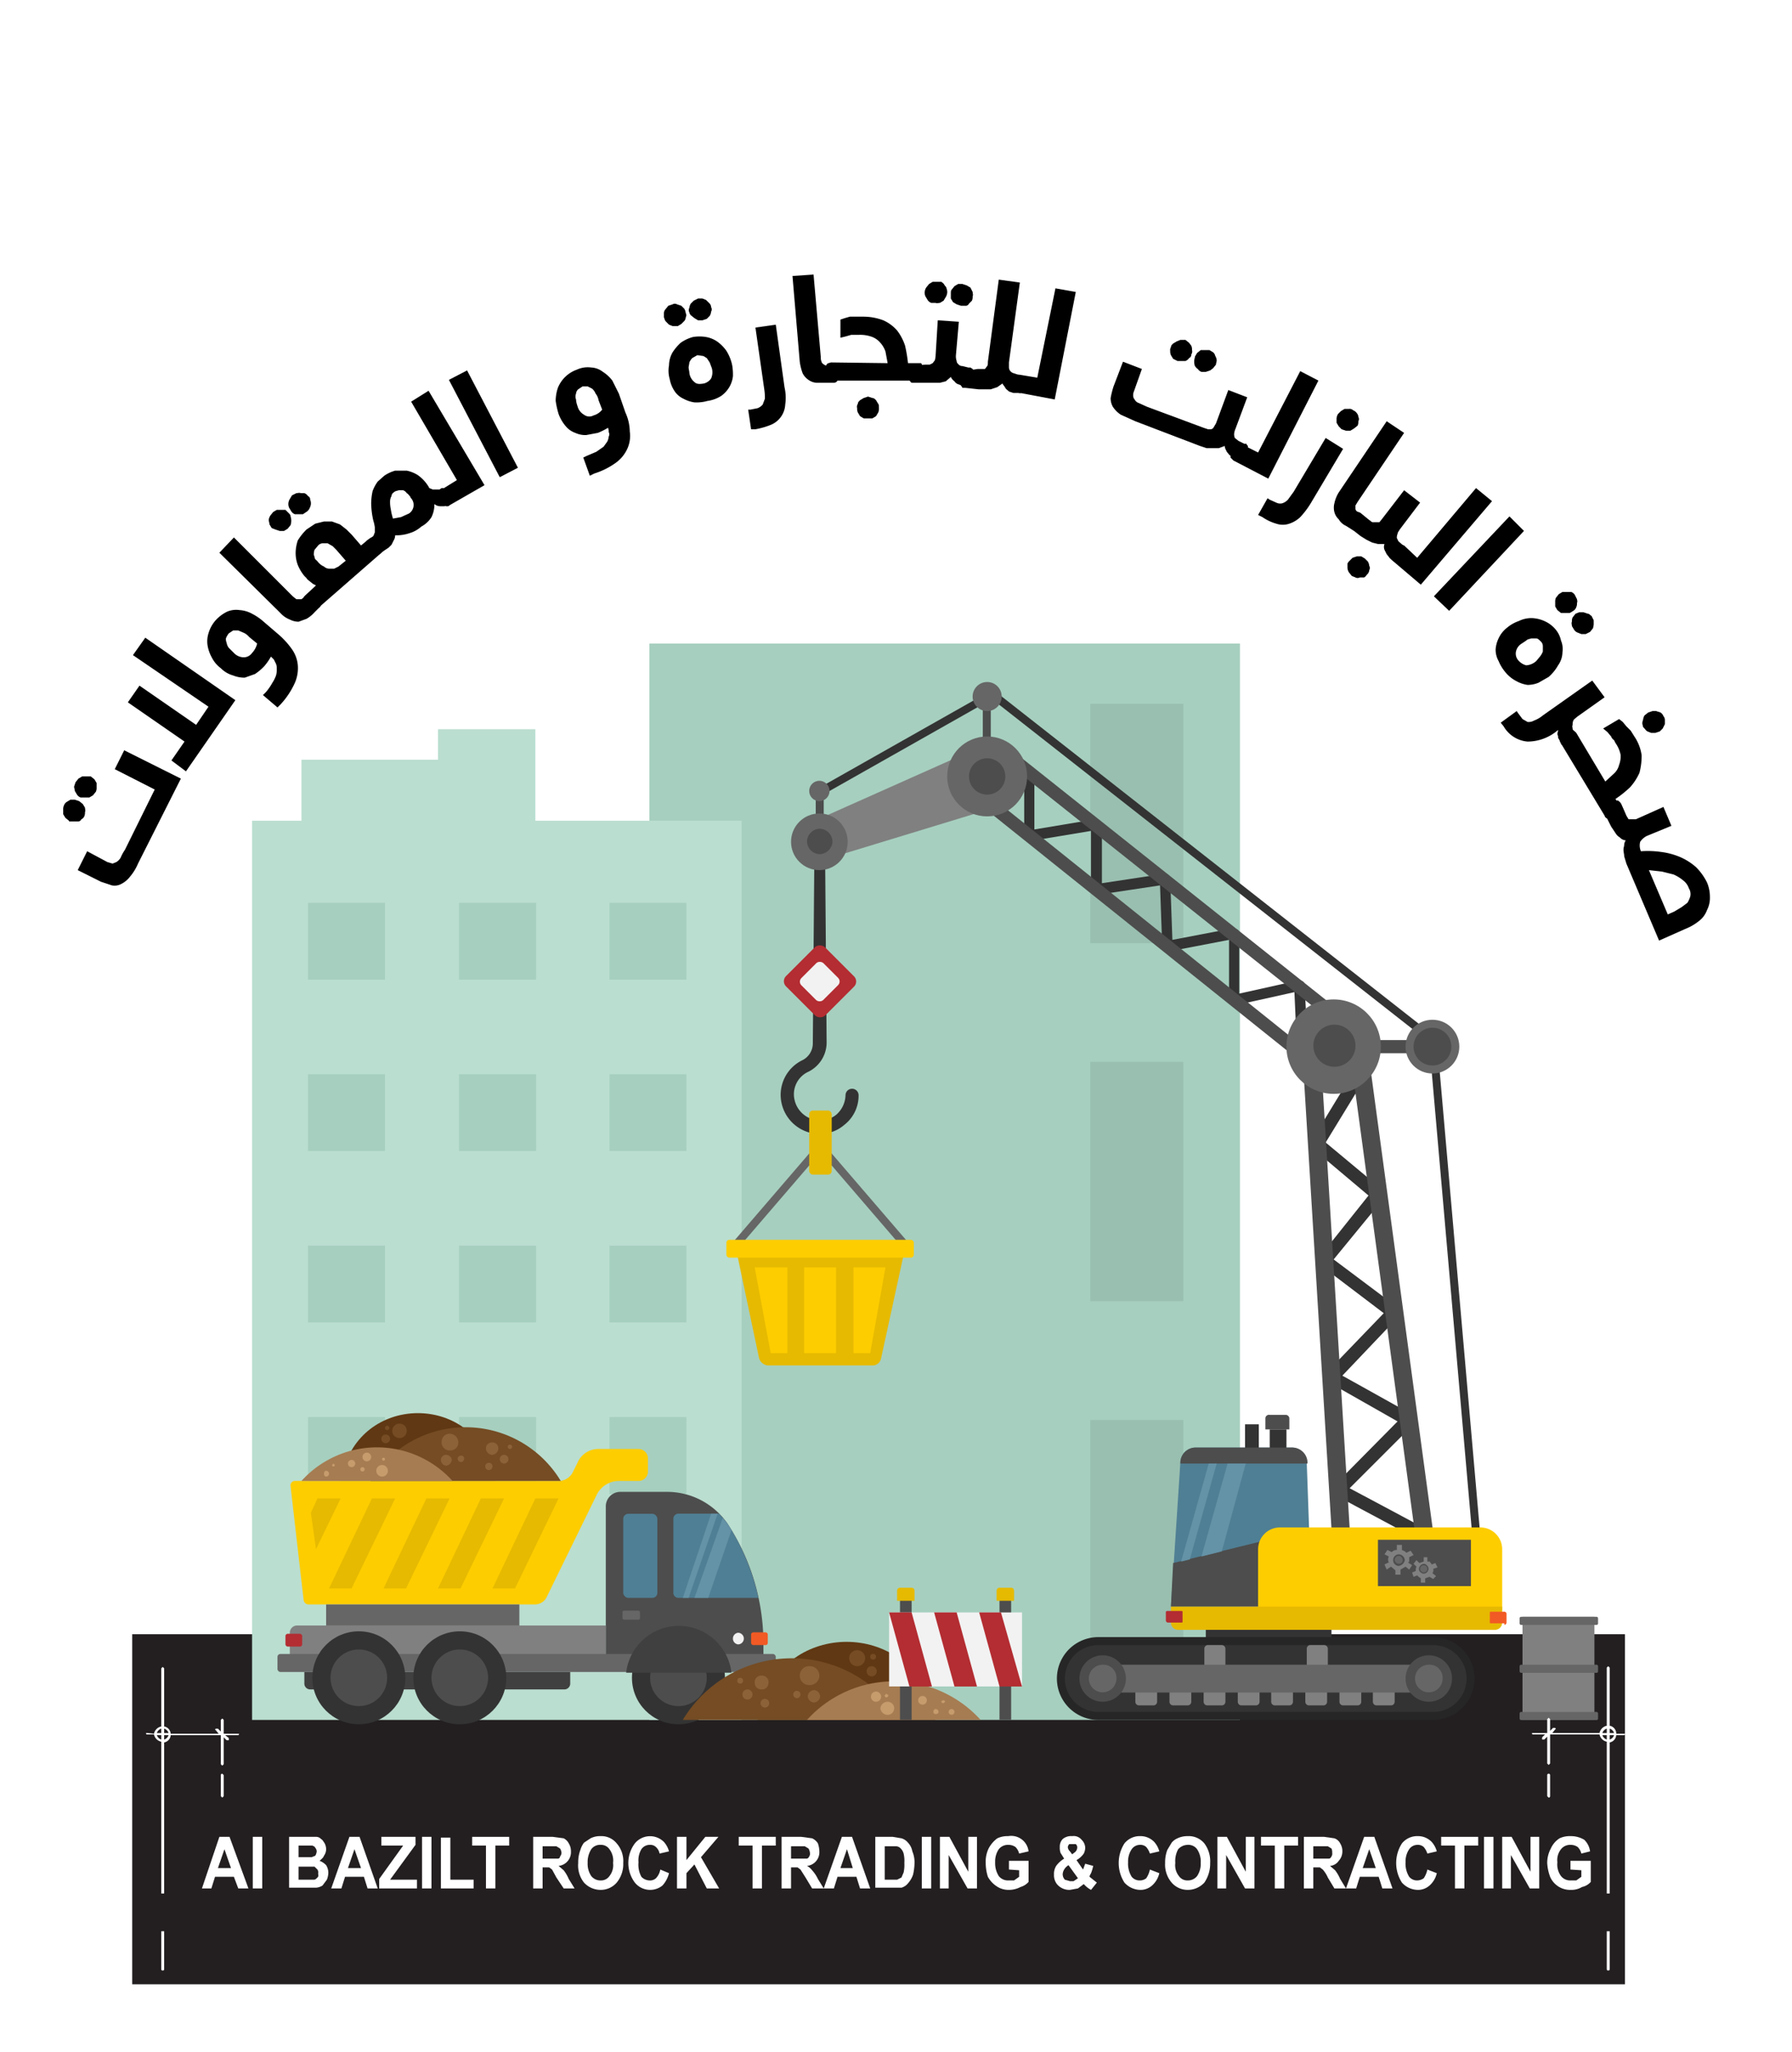 <svg id="Layer_1" data-name="Layer 1" xmlns="http://www.w3.org/2000/svg" viewBox="0 0 246.7 282.5"><defs><style>.cls-1{fill:#231f20;}.cls-2{fill:#a6cfbf;}.cls-3{fill:#99bfb0;}.cls-4{fill:#baded0;}.cls-5{fill:gray;}.cls-6{fill:#666;}.cls-7{fill:#603813;}.cls-8{fill:#404040;}.cls-9{fill:#4d4d4d;}.cls-10{fill:#fdcd00;}.cls-11{fill:#4f7f94;}.cls-12{fill:#e6ba00;}.cls-13{fill:#f15a24;}.cls-14{fill:#b32d32;}.cls-15{fill:#f2f2f2;}.cls-16{fill:#333;}.cls-17{fill:#754c24;}.cls-18{fill:#a67c52;}.cls-19{fill:#6492a6;}.cls-20{fill:#c69c6d;}.cls-21{fill:#8c6239;}.cls-22{fill:#262626;}.cls-23{fill:#fff;}</style></defs><rect class="cls-1" x="18.2" y="225" width="205.5" height="48.2"/><path class="cls-2" d="M89.4,88.6V236.8h81.3V88.6Z"/><rect class="cls-3" x="150.1" y="146.2" width="12.8" height="32.95"/><rect class="cls-3" x="150.1" y="96.9" width="12.8" height="32.95"/><rect class="cls-3" x="150.1" y="195.5" width="12.8" height="32.95"/><polygon class="cls-4" points="73.7 113 73.7 100.4 60.3 100.4 60.3 104.6 41.5 104.6 41.5 113 34.7 113 34.7 236.8 102.1 236.8 102.1 113 73.7 113"/><rect class="cls-2" x="42.4" y="124.3" width="10.6" height="10.58"/><rect class="cls-2" x="63.2" y="124.3" width="10.6" height="10.58"/><rect class="cls-2" x="83.9" y="124.3" width="10.6" height="10.58"/><rect class="cls-2" x="42.4" y="147.9" width="10.6" height="10.57"/><rect class="cls-2" x="63.2" y="147.9" width="10.6" height="10.57"/><rect class="cls-2" x="83.9" y="147.9" width="10.6" height="10.57"/><rect class="cls-2" x="42.4" y="171.5" width="10.6" height="10.57"/><rect class="cls-2" x="63.2" y="171.5" width="10.6" height="10.57"/><rect class="cls-2" x="83.9" y="171.5" width="10.6" height="10.57"/><rect class="cls-2" x="42.4" y="195.1" width="10.6" height="10.58"/><rect class="cls-2" x="63.2" y="195.1" width="10.6" height="10.58"/><rect class="cls-2" x="83.9" y="195.1" width="10.6" height="10.58"/><rect class="cls-5" x="209.6" y="222.6" width="9.9" height="14.16"/><rect class="cls-6" x="209.2" y="222.6" width="10.8" height="1.12" rx="0.2"/><rect class="cls-6" x="209.2" y="229.2" width="10.8" height="1.12" rx="0.2"/><rect class="cls-6" x="209.2" y="235.7" width="10.8" height="1.12" rx="0.2"/><path class="cls-7" d="M46.8,203.9l.5-1.6c2.9-10.3,17.5-10.3,20.4-.1l.5,1.7Z"/><path class="cls-8" d="M42.8,230.2h35a.8.8,0,0,1,.8.8v1.6a0,0,0,0,1,0,0H42a0,0,0,0,1,0,0V231a.8.8,0,0,1,.8-.8Z" transform="translate(120.5 462.8) rotate(-180)"/><path class="cls-9" d="M83.4,227.8h21.7v-1.7a30.1,30.1,0,0,0-5-16.4h0a10.1,10.1,0,0,0-8.3-4.3H85.4a2,2,0,0,0-2,1.9Z"/><path class="cls-5" d="M39.9,223.8H83.4a0,0,0,0,1,0,0v3a1,1,0,0,1-1,1H39.9a0,0,0,0,1,0,0v-4a0,0,0,0,1,0,0Z" transform="translate(123.3 451.6) rotate(180)"/><path class="cls-10" d="M78.8,202.8l.7-1.4a3.1,3.1,0,0,1,2.9-1.9h5.5a1.3,1.3,0,0,1,1.3,1.3v1.8a1.3,1.3,0,0,1-1.3,1.3H85.2a3.4,3.4,0,0,0-3,1.8l-6.9,14.1a1.8,1.8,0,0,1-1.7,1.1H42.5a.7.7,0,0,1-.7-.6L40,204.6a.6.6,0,0,1,.6-.7H77A2.2,2.2,0,0,0,78.8,202.8Z"/><rect class="cls-6" x="44.8" y="220.9" width="26.6" height="2.9" transform="translate(116.3 444.7) rotate(180)"/><rect class="cls-6" x="38.3" y="227.8" width="68.6" height="2.48" rx="0.4" transform="translate(145.1 458) rotate(180)"/><path class="cls-11" d="M93.4,208.4H99l1.1,1.3h0a30.9,30.9,0,0,1,4.3,10.3h-11a.7.7,0,0,1-.7-.7V209.1A.7.7,0,0,1,93.4,208.4Z"/><rect class="cls-11" x="85.8" y="208.4" width="4.7" height="11.58" rx="0.7" transform="translate(176.3 428.4) rotate(180)"/><polygon class="cls-12" points="67.8 218.7 70.9 218.7 76.9 206.3 73.7 206.3 67.8 218.7"/><polygon class="cls-12" points="60.3 218.7 63.4 218.7 69.4 206.3 66.2 206.3 60.3 218.7"/><polygon class="cls-12" points="52.8 218.7 55.9 218.7 61.9 206.3 58.7 206.3 52.8 218.7"/><polygon class="cls-12" points="45.3 218.7 48.4 218.7 54.4 206.3 51.2 206.3 45.3 218.7"/><polygon class="cls-12" points="43.5 213.3 46.9 206.3 43.7 206.3 42.8 208.3 43.5 213.3"/><rect class="cls-13" x="103.5" y="224.7" width="2.3" height="1.76" rx="0.3" transform="translate(209.2 451.2) rotate(-180)"/><rect class="cls-14" x="39.4" y="224.9" width="2.3" height="1.76" rx="0.3" transform="translate(81 451.6) rotate(180)"/><rect class="cls-6" x="85.8" y="221.7" width="2.4" height="1.24" rx="0.2" transform="translate(173.9 444.7) rotate(180)"/><path class="cls-15" d="M100.9,225.6a.8.8,0,0,0,.7.8.8.8,0,0,0,0-1.6A.8.8,0,0,0,100.9,225.6Z"/><circle class="cls-16" cx="63.3" cy="231" r="6.4"/><circle class="cls-9" cx="63.3" cy="231" r="3.9"/><circle class="cls-16" cx="93.4" cy="231" r="6.4"/><circle class="cls-9" cx="93.4" cy="231" r="3.9"/><circle class="cls-16" cx="49.4" cy="231" r="6.4"/><circle class="cls-9" cx="49.4" cy="231" r="3.9"/><path class="cls-17" d="M77.2,203.9h0a15.3,15.3,0,0,0-26.2,0H77.2Z"/><path class="cls-18" d="M62.3,203.9h0a14,14,0,0,0-20.8,0H62.3Z"/><polygon class="cls-19" points="94.8 220 94 220 97.9 208.4 98.8 208.4 94.8 220"/><path class="cls-19" d="M97.5,220H95.6l3.9-11a9.7,9.7,0,0,1,1.2,1.7Z"/><path class="cls-8" d="M100.7,230.3a7.3,7.3,0,0,0-14.5,0Z"/><path class="cls-20" d="M48.9,201.5a.5.5,0,0,1-1,0,.5.5,0,0,1,1,0Z"/><circle class="cls-20" cx="50.5" cy="200.6" r="0.6"/><circle class="cls-20" cx="49.9" cy="202.3" r="0.3"/><circle class="cls-20" cx="52.6" cy="202.5" r="0.8"/><path class="cls-20" d="M45.3,202.9a.4.4,0,0,1-.4.4c-.2,0-.3-.2-.3-.4s.1-.4.3-.4A.4.4,0,0,1,45.3,202.9Z"/><path class="cls-20" d="M46.1,201.7a.2.2,0,0,1-.4,0l.2-.2Z"/><circle class="cls-20" cx="52.8" cy="200.9" r="0.2"/><path class="cls-21" d="M68.6,199.4a.9.9,0,0,1-.9.9.9.9,0,0,1-.8-.9.8.8,0,0,1,.8-.8A.8.8,0,0,1,68.6,199.4Z"/><circle class="cls-21" cx="67.3" cy="201.9" r="0.5"/><circle class="cls-21" cx="69.4" cy="200.9" r="0.6"/><path class="cls-21" d="M63.1,198.6a1.1,1.1,0,0,1-1.2,1.1,1.1,1.1,0,0,1-1.1-1.1,1.1,1.1,0,0,1,1.1-1.2A1.2,1.2,0,0,1,63.1,198.6Z"/><path class="cls-21" d="M63.9,200.8a.5.5,0,0,1-.4.5.5.5,0,0,1-.5-.5.5.5,0,0,1,.5-.4A.4.4,0,0,1,63.9,200.8Z"/><path class="cls-21" d="M62.2,201a.9.9,0,0,1-.8.8.8.8,0,0,1-.7-.8.7.7,0,0,1,.7-.7A.8.8,0,0,1,62.2,201Z"/><circle class="cls-21" cx="70.2" cy="199.2" r="0.3"/><circle class="cls-17" cx="53.1" cy="198.1" r="0.6"/><path class="cls-17" d="M53.6,196.6a.3.3,0,1,1-.6,0,.3.3,0,0,1,.6,0Z"/><circle class="cls-17" cx="55" cy="197" r="1"/><path class="cls-16" d="M112.8,156.1a5,5,0,0,0,3.4-1.2,5.1,5.1,0,0,0,2-4.1.9.9,0,0,0-1.8,0,3.7,3.7,0,0,1-1.3,2.7,3.6,3.6,0,0,1-5.7-2,3.4,3.4,0,0,1,1.8-3.9,4.5,4.5,0,0,0,2.6-4l-.2-24.8h-1.5l-.2,24.8a2.6,2.6,0,0,1-1.5,2.4,5.3,5.3,0,0,0-2.8,5.9,5.4,5.4,0,0,0,4.1,4.1Z"/><path class="cls-16" d="M179.3,146.2h.1a.8.8,0,0,0,.7-.8l-.5-9.8a.5.5,0,0,0-.3-.5.7.7,0,0,0-.6-.1l-8.1,1.8v-8.2a.8.8,0,0,0-.2-.6l-.6-.2-8.4,1.6-.3-8.4a.8.8,0,0,0-.2-.5.7.7,0,0,0-.6-.2l-8.6,1.3v-8.1a.5.5,0,0,0-.3-.5c-.1-.2-.4-.2-.6-.2l-8.4,1.4v-8a.7.7,0,1,0-1.4,0v8.9a.5.5,0,0,0,.3.5c.1.2.3.2.5.2l8.4-1.4v8.1a.5.5,0,0,0,.3.5c.1.2.4.2.6.2l8.6-1.3.3,8.4a.9.9,0,0,0,.3.6.6.6,0,0,0,.6.1l8.3-1.6v8.3a.8.8,0,0,0,.2.5.8.8,0,0,0,.7.2l8.1-1.8.4,8.9A.8.8,0,0,0,179.3,146.2Z"/><path class="cls-16" d="M195.7,212.1a1,1,0,0,0,.8-.5.9.9,0,0,0-.4-1.2l-10.3-5.5,8.7-8.7a1.1,1.1,0,0,0,.3-.8,1.2,1.2,0,0,0-.5-.7l-9.5-5.3,7.7-8.1a.8.8,0,0,0,.3-.7c-.1-.2-.2-.5-.4-.6l-8.8-6.6,6.8-8.3a1,1,0,0,0-.1-1.3l-7.8-6.5,5.5-9a.9.9,0,0,0-.3-1.3,1,1,0,0,0-1.2.3l-5.9,9.7a.9.9,0,0,0,.2,1.2l7.6,6.4-6.7,8.4a.5.5,0,0,0-.2.6.6.6,0,0,0,.3.6l8.7,6.6-7.8,8.1a.8.8,0,0,0-.2.8.7.7,0,0,0,.4.6l9.5,5.4-8.7,8.8a1.1,1.1,0,0,0-.3.7c.1.3.2.6.5.7l11.4,6.1Z"/><rect class="cls-16" x="111.1" y="101.9" width="26.5" height="1.08" transform="translate(-34.3 74.6) rotate(-29.5)"/><rect class="cls-9" x="112.3" y="109.4" width="1.1" height="3.32"/><polygon class="cls-5" points="137.6 111 134.6 103 113.3 112.5 115.3 117.8 137.6 111"/><rect class="cls-9" x="135.3" y="95.9" width="1.1" height="7.45"/><rect class="cls-16" x="166" y="81" width="1.1" height="78.02" transform="matrix(0.62, -0.79, 0.79, 0.62, -30.66, 176.92)"/><rect class="cls-16" x="199.7" y="143.9" width="1.1" height="69.64" transform="translate(-14.7 18) rotate(-5)"/><rect class="cls-9" x="188.2" y="143.2" width="7.9" height="1.81"/><rect class="cls-9" x="190.5" y="146.3" width="2.5" height="67.48" transform="translate(-22.3 27.2) rotate(-7.7)"/><rect class="cls-9" x="181.5" y="146.5" width="2.5" height="67.01" transform="translate(-10.7 11.6) rotate(-3.5)"/><rect class="cls-9" x="160.2" y="93.5" width="1.8" height="56.2" transform="translate(-34.3 172.2) rotate(-51.5)"/><rect class="cls-9" x="156.5" y="100.1" width="1.8" height="55.11" transform="translate(-40.6 170.7) rotate(-51.3)"/><circle class="cls-6" cx="183.6" cy="144.1" r="6.5"/><circle class="cls-9" cx="183.6" cy="144.1" r="2.9" transform="translate(-25.3 40.1) rotate(-11.7)"/><circle class="cls-6" cx="135.9" cy="106.9" r="5.5"/><circle class="cls-9" cx="135.9" cy="106.9" r="2.5"/><circle class="cls-6" cx="112.8" cy="115.9" r="3.9"/><path class="cls-9" d="M111.1,115.9a1.8,1.8,0,0,0,1.7,1.7,1.8,1.8,0,0,0,1.8-1.7,1.8,1.8,0,0,0-1.8-1.8A1.8,1.8,0,0,0,111.1,115.9Z"/><path class="cls-6" d="M133.9,95.9a2,2,0,0,0,2,2,2,2,0,0,0,0-4A2,2,0,0,0,133.9,95.9Z"/><circle class="cls-6" cx="112.8" cy="108.9" r="1.4"/><circle class="cls-6" cx="197.2" cy="144.1" r="3.7"/><circle class="cls-9" cx="197.2" cy="144.1" r="2.6"/><rect class="cls-14" x="109" y="131.3" width="7.6" height="7.65" rx="1" transform="translate(288.2 150.9) rotate(135)"/><rect class="cls-15" x="110.7" y="133" width="4.3" height="4.26" rx="0.7" transform="translate(288.2 150.9) rotate(135)"/><path class="cls-11" d="M177.8,199.3H164.6a2.1,2.1,0,0,0-2.1,2l-1.3,19.9h19.4l-.7-19.8A2.1,2.1,0,0,0,177.8,199.3Z"/><rect class="cls-16" x="166" y="223.6" width="17.3" height="2.92"/><path class="cls-16" d="M197.3,236.2H151.2a5.1,5.1,0,0,1-5.1-5.1h0a5.2,5.2,0,0,1,5.1-5.2h46.1a5.2,5.2,0,0,1,5.1,5.2h0A5.1,5.1,0,0,1,197.3,236.2Z"/><path class="cls-22" d="M197.3,236.8H151.2a5.7,5.7,0,1,1,0-11.4h46.1a5.7,5.7,0,1,1,0,11.4Zm-46.1-10.3a4.6,4.6,0,1,0,0,9.2h46.1a4.6,4.6,0,1,0,0-9.2Z"/><path class="cls-5" d="M156.4,232.5h2.9a0,0,0,0,1,0,0v1.8a.5.5,0,0,1-.5.5h-2a.5.5,0,0,1-.5-.5v-1.8A0,0,0,0,1,156.4,232.5Z"/><path class="cls-5" d="M161.1,232.5H164a0,0,0,0,1,0,0v1.8a.5.5,0,0,1-.5.5h-2a.5.5,0,0,1-.5-.5v-1.8A0,0,0,0,1,161.1,232.5Z"/><path class="cls-5" d="M165.8,232.5h2.9a0,0,0,0,1,0,0v1.8a.5.5,0,0,1-.5.5h-2a.5.5,0,0,1-.5-.5v-1.8a0,0,0,0,1,0,0Z"/><path class="cls-5" d="M170.5,232.5h2.9a0,0,0,0,1,0,0v1.8a.5.5,0,0,1-.5.5h-2a.5.5,0,0,1-.5-.5v-1.8A0,0,0,0,1,170.5,232.5Z"/><path class="cls-5" d="M175.1,232.5h2.9a0,0,0,0,1,0,0v1.8a.5.5,0,0,1-.5.5h-2a.5.5,0,0,1-.5-.5v-1.8a0,0,0,0,1,0,0Z"/><path class="cls-5" d="M179.8,232.5h2.9a0,0,0,0,1,0,0v1.8a.5.5,0,0,1-.5.5h-2a.5.5,0,0,1-.5-.5v-1.8a0,0,0,0,1,0,0Z"/><path class="cls-5" d="M184.5,232.5h2.9a0,0,0,0,1,0,0v1.8a.5.5,0,0,1-.5.5h-2a.5.5,0,0,1-.5-.5v-1.8A0,0,0,0,1,184.5,232.5Z"/><path class="cls-5" d="M189.1,232.5h2.9a0,0,0,0,1,0,0v1.8a.5.5,0,0,1-.5.5h-2a.5.5,0,0,1-.5-.5v-1.8A0,0,0,0,1,189.1,232.5Z"/><path class="cls-5" d="M166.2,226.5h2a.5.5,0,0,1,.5.5v2.5a0,0,0,0,1,0,0h-2.9a0,0,0,0,1,0,0V227A.5.5,0,0,1,166.2,226.5Z"/><path class="cls-5" d="M180.3,226.5h2a.5.5,0,0,1,.5.5v2.5a0,0,0,0,1,0,0h-2.9a0,0,0,0,1,0,0V227A.5.5,0,0,1,180.3,226.5Z"/><rect class="cls-6" x="153.8" y="229.2" width="40.8" height="3.83"/><circle class="cls-9" cx="196.7" cy="231.1" r="3.2"/><path class="cls-6" d="M198.6,231.1a1.9,1.9,0,1,1-1.9-1.9A1.8,1.8,0,0,1,198.6,231.1Z"/><circle class="cls-9" cx="151.8" cy="231.1" r="3.2"/><path class="cls-6" d="M153.7,231.1a1.9,1.9,0,1,1-1.9-1.9A1.8,1.8,0,0,1,153.7,231.1Z"/><polygon class="cls-9" points="180.6 221.2 180.2 210.6 161.5 215.2 161.2 221.2 180.6 221.2"/><rect class="cls-16" x="174.8" y="196.8" width="2.3" height="3.61"/><rect class="cls-16" x="171.4" y="196.1" width="1.9" height="3.61"/><path class="cls-9" d="M174.8,194.8H177a.5.5,0,0,1,.5.5v1.5a0,0,0,0,1,0,0h-3.3a0,0,0,0,1,0,0v-1.5A.5.5,0,0,1,174.8,194.8Z"/><path class="cls-10" d="M176.2,210.3h27.6a3,3,0,0,1,3,3v8.4a0,0,0,0,1,0,0H173.2a0,0,0,0,1,0,0v-8.4A3,3,0,0,1,176.2,210.3Z"/><rect class="cls-9" x="189.7" y="212" width="12.8" height="6.38"/><path class="cls-9" d="M177.8,199.3H164.6a2.1,2.1,0,0,0-2.1,2v.2h17.5A2.1,2.1,0,0,0,177.8,199.3Z"/><polygon class="cls-19" points="162.6 215 166.4 201.5 167.5 201.5 163.8 214.7 162.6 215"/><polygon class="cls-19" points="168.2 213.6 165.4 214.3 169 201.5 171.5 201.5 168.2 213.6"/><path class="cls-5" d="M194,214.8v-.4l.6-.3-.4-.6-.6.3c-.1-.2-.4-.3-.6-.4v-.7h-.7v.7a.9.9,0,0,0-.7.3l-.6-.3-.4.6.6.3a.8.8,0,0,0-.1.4.6.6,0,0,0,.1.4l-.6.3.3.7.6-.4.6.5v.6h.7v-.7l.7-.4.5.4.4-.6-.6-.4C194,215.1,194,215,194,214.8Zm-1.5.8a.8.8,0,0,1-.7-.9.8.8,0,0,1,.8-.7.9.9,0,0,1,.8.8A1,1,0,0,1,192.5,215.6Z"/><path class="cls-5" d="M196.8,215h-.3v-.6H196v.6l-.6.2-.4-.4-.4.5.4.4a1.3,1.3,0,0,0-.1.6l-.5.2.2.6.5-.2.2.2.3.2v.6h.6v-.6l.6-.2.5.3.4-.4-.5-.4a.7.7,0,0,0,.1-.6l.6-.2-.3-.6-.5.2C197,215.2,196.9,215.1,196.8,215Zm-.3,1.4a.6.6,0,0,1-.9.1.6.6,0,0,1-.1-.9c.2-.3.7-.4.9-.1A.6.6,0,0,1,196.5,216.4Z"/><path class="cls-6" d="M196.5,216a.5.5,0,0,1-.5.5.5.5,0,0,1,0-1A.5.5,0,0,1,196.5,216Z"/><path class="cls-6" d="M193.1,214.8a.5.5,0,0,1-.5.5.6.6,0,0,1-.6-.5.6.6,0,0,1,.6-.6A.6.6,0,0,1,193.1,214.8Z"/><path class="cls-12" d="M161.2,221.2h45.6a0,0,0,0,1,0,0v2.2a1,1,0,0,1-1,1H162.2a1,1,0,0,1-1-1v-2.2A0,0,0,0,1,161.2,221.2Z"/><path class="cls-14" d="M160.8,221.8h1.9a.1.1,0,0,1,.1.1v1.4a.1.1,0,0,1-.1.1h-1.9a.3.3,0,0,1-.3-.3v-1.2A.3.3,0,0,1,160.8,221.8Z"/><path class="cls-13" d="M205.3,221.8h1.9a.1.1,0,0,1,.1.1v1.4a.1.1,0,0,1-.1.1h-1.9a.3.3,0,0,1-.3-.3v-1.2a.3.3,0,0,1,.3-.3Z" transform="translate(412.4 445.3) rotate(-180)"/><path class="cls-6" d="M102,171.4l-.9-.6,10.4-12.1a1.6,1.6,0,0,1,1.4-.7,1.8,1.8,0,0,1,1.5.7l10.4,12.1-.9.6-10.4-12.1a.6.6,0,0,0-.6-.3.5.5,0,0,0-.5.3Z"/><path class="cls-12" d="M120.1,188H105.8a1.4,1.4,0,0,1-1.3-1l-3.1-14.7h23.1L121.3,187A1.2,1.2,0,0,1,120.1,188Z"/><rect class="cls-10" x="110.7" y="174.5" width="4.4" height="11.8"/><polygon class="cls-10" points="119.8 186.3 117.5 186.3 117.5 174.5 121.9 174.5 119.8 186.3"/><polygon class="cls-10" points="106.1 186.3 108.4 186.3 108.4 174.5 103.9 174.5 106.1 186.3"/><rect class="cls-10" x="100" y="170.7" width="25.8" height="2.45" rx="0.4"/><rect class="cls-12" x="111.4" y="152.9" width="3.1" height="8.82" rx="0.5"/><path class="cls-7" d="M128.8,236.8l-.5-1.9c-3.4-11.8-20.1-11.8-23.5,0l-.5,1.9Z"/><path class="cls-17" d="M94,236.8h0a17.5,17.5,0,0,1,30,0H94Z"/><path class="cls-18" d="M111.1,236.8h0a16.1,16.1,0,0,1,23.9,0H111.1Z"/><circle class="cls-20" cx="127" cy="234.1" r="0.6"/><path class="cls-20" d="M119.9,233.6a.7.7,0,1,0,1.4,0,.7.7,0,1,0-1.4,0Z"/><path class="cls-20" d="M128.5,235.7a.3.3,0,0,0,.3.3c.2,0,.4-.1.4-.3a.4.4,0,0,0-.4-.4C128.6,235.3,128.5,235.5,128.5,235.7Z"/><path class="cls-20" d="M121.2,235.2a1,1,0,0,0,1,.9.9.9,0,1,0,0-1.8A1,1,0,0,0,121.2,235.2Z"/><path class="cls-20" d="M130.6,235.7a.4.4,0,0,0,.8,0,.4.4,0,0,0-.8,0Z"/><path class="cls-20" d="M129.6,234.3c0,.1.1.2.3.2l.2-.2a.2.2,0,0,0-.2-.2C129.7,234.1,129.6,234.2,129.6,234.3Z"/><path class="cls-20" d="M121.8,233.4c0,.2.1.3.2.3a.3.3,0,0,0,.3-.3l-.3-.2Z"/><path class="cls-21" d="M103.9,231.7a.9.9,0,0,0,.9.9.9.9,0,0,0,1-.9.9.9,0,0,0-1-1A.9.9,0,0,0,103.9,231.7Z"/><circle class="cls-21" cx="105.3" cy="234.5" r="0.6"/><circle class="cls-21" cx="102.9" cy="233.3" r="0.7"/><path class="cls-21" d="M110.1,230.7a1.3,1.3,0,0,0,1.4,1.3,1.3,1.3,0,1,0,0-2.6A1.3,1.3,0,0,0,110.1,230.7Z"/><path class="cls-21" d="M109.2,233.3a.5.5,0,1,0,.5-.5A.5.5,0,0,0,109.2,233.3Z"/><path class="cls-21" d="M111.2,233.5a.9.9,0,0,0,.9.9.9.9,0,0,0,.8-.9.9.9,0,0,0-.8-.8A.9.9,0,0,0,111.2,233.5Z"/><circle class="cls-21" cx="101.9" cy="231.4" r="0.4"/><circle class="cls-17" cx="120" cy="230.1" r="0.7"/><circle class="cls-17" cx="120.2" cy="228.1" r="0.4"/><path class="cls-17" d="M116.9,228.3a1.1,1.1,0,1,0,1.1-1.1A1.1,1.1,0,0,0,116.9,228.3Z"/><rect class="cls-9" x="123.9" y="220.3" width="1.6" height="16.49"/><rect class="cls-9" x="137.6" y="220.3" width="1.6" height="16.49"/><rect class="cls-15" x="122.4" y="222" width="18.3" height="10.19"/><polygon class="cls-14" points="140.7 232.2 137.6 232.2 134.8 222 137.8 222 140.7 232.2"/><polygon class="cls-14" points="134.5 232.2 131.4 232.2 128.6 222 131.7 222 134.5 232.2"/><polygon class="cls-14" points="128.3 232.2 125.2 232.2 122.4 222 125.5 222 128.3 232.2"/><path class="cls-12" d="M123.9,218.6h1.6a.4.4,0,0,1,.4.4v1.4a0,0,0,0,1,0,0h-2.4a0,0,0,0,1,0,0v-1.4A.4.4,0,0,1,123.9,218.6Z"/><path class="cls-12" d="M137.6,218.6h1.6a.4.4,0,0,1,.4.4v1.4a0,0,0,0,1,0,0h-2.4a0,0,0,0,1,0,0v-1.4A.4.4,0,0,1,137.6,218.6Z"/><path d="M9.5,113l-.5-.4-.3-.5v-.6a1.3,1.3,0,0,1,.1-.6,1,1,0,0,1,.4-.5l.5-.3h.6l.6.2.5.4.3.5c0,.2.1.4,0,.6a1.3,1.3,0,0,1-.1.6.8.8,0,0,1-.4.4.5.5,0,0,1-.5.3H9.5Zm1.6-3.2a1,1,0,0,1-.5-.4l-.3-.5c0-.2-.1-.4-.1-.6l.2-.6.4-.5.5-.3h1.2l.5.4.3.5v.6a1.3,1.3,0,0,1-.1.6l-.4.5-.5.3H11.1Zm13.8-2.6L19,118.9a7,7,0,0,1-1.1,1.8,3.5,3.5,0,0,1-1.2,1,1.9,1.9,0,0,1-1.3.2l-1.5-.5-3.2-1.6,1.3-2.6,2.8,1.5.7.2.5-.2a1.7,1.7,0,0,0,.6-.6,6.4,6.4,0,0,1,.6-1.1l4.1-8.3-5.5-2.8,1.3-2.6Z"/><path d="M20,87.8l12.4,8.6-6.8,9.8-2-1.5,1.8-2.6-7.8-5.4,1.6-2.3L27,99.8l1.7-2.5L18.3,90.2Z"/><path d="M38.4,87.4a11.2,11.2,0,0,1,1.8,2,4.5,4.5,0,0,1,.8,2.2,5.1,5.1,0,0,1-.4,2.4,11,11,0,0,1-1.9,2.9l-.5.5-2-1.7.4-.4a7.7,7.7,0,0,0,.9-1.3,4.7,4.7,0,0,0,.5-1,2.8,2.8,0,0,0,.1-.9,1.7,1.7,0,0,0-.1-.7l-.3-.6-.4-.4a7.7,7.7,0,0,1-.9,1.3,6.9,6.9,0,0,1-1.3,1.1l-1.4.5a4.1,4.1,0,0,1-1.6-.3,3.8,3.8,0,0,1-1.7-1,4.1,4.1,0,0,1-1.2-1.4,5.2,5.2,0,0,1-.6-1.6,3.7,3.7,0,0,1,.1-1.8,4.7,4.7,0,0,1,.9-1.7,5.2,5.2,0,0,1,1.7-1.3A3.2,3.2,0,0,1,33,84a4.1,4.1,0,0,1,1.7.5,7.6,7.6,0,0,1,1.6,1.1Zm-6.2,2.5a1.9,1.9,0,0,0,1.3.6,1.4,1.4,0,0,0,1.2-.6,2.8,2.8,0,0,0,.7-1.3l-1.1-.9a2.1,2.1,0,0,0-.8-.6l-.7-.3h-.7l-.6.4a2.5,2.5,0,0,0-.4.7,1.3,1.3,0,0,0,.1.6,1.5,1.5,0,0,0,.3.7Z"/><path d="M43.6,82.1q.6.6.6.9a.7.7,0,0,1-.3.7l-.6.6a4.4,4.4,0,0,1-1.1.9l-1.1.4a2.7,2.7,0,0,1-1.2-.3,3.4,3.4,0,0,1-1.3-.9l-8.4-8.3,2-2.1,8.1,8.1.5.4h.7l.4-.3.3-.3c0-.1.1-.1.2-.2h.7Z"/><path d="M37.4,72.7l-.3-.5c0-.2-.1-.4-.1-.6s.1-.4.2-.6l.4-.5.5-.3h1.2l.4.4c.2.2.3.3.3.5a1.9,1.9,0,0,1,0,1.2l-.4.5-.5.3h-.6l-.6-.2Zm2.7-2.3-.3-.5a1.3,1.3,0,0,1-.1-.6,1.4,1.4,0,0,1,.2-.6l.3-.5.6-.3c.2,0,.4-.1.6,0h.5a1,1,0,0,1,.5.4.5.5,0,0,1,.3.5,1.3,1.3,0,0,1,.1.6,1.4,1.4,0,0,1-.2.6c0,.1-.2.3-.3.4l-.6.4H40.6A1,1,0,0,1,40.1,70.4Zm3.4,10.2-.4-.2-.5-.4c-.1-.1-.3-.2-.4-.4l-.3-.3a6,6,0,0,1-.9-1.5,4.7,4.7,0,0,1-.3-1.7,5.5,5.5,0,0,1,.3-1.7,7.9,7.9,0,0,1,1.2-1.5l1.2-.8,1.2-.3h1.1l1.1.4.9.7.7.7,1.3,1.5,1.1-.9.3-.2h.3l.3.2.5.4a2.1,2.1,0,0,1,.5.9.9.9,0,0,1-.3.7l-8.7,7.6-.3.2h-.7l-.5-.5a2.1,2.1,0,0,1-.5-.9.9.9,0,0,1,.3-.6Zm.3-3.2a2.1,2.1,0,0,0,.8.6,1.1,1.1,0,0,0,.7.3H46l.6-.3,1-.8-1.3-1.5-.5-.5-.7-.4h-.6a.9.9,0,0,0-.7.3l-.5.6a2,2,0,0,0-.1.7c.1.2.1.4.2.6A2.1,2.1,0,0,1,43.8,77.4Z"/><path d="M59.1,67.2l.5.2h.9l.3-.2h.9c.2.1.3.3.5.5a3.4,3.4,0,0,1,.4,1,.7.7,0,0,1-.4.6l-.4.2-.6.2h-.6a1.3,1.3,0,0,1-.8-.3,3.9,3.9,0,0,1-.4,1.8A3.7,3.7,0,0,1,58,72.5a4.2,4.2,0,0,1-1.6.9,5.6,5.6,0,0,1-2,.3,1.4,1.4,0,0,1-.2.7l-.3.6-.4.4-.6.4-.8.6-.3.2h-.3l-.3-.2-.5-.5a1.6,1.6,0,0,1-.4-1,.7.7,0,0,1,.4-.6l.3-.2.4-.3.2-.5v-.7a5.1,5.1,0,0,0-.2-.9,11.2,11.2,0,0,1-.3-2.4,7.9,7.9,0,0,1,.2-1.7,5.4,5.4,0,0,1,.7-1.3l.9-.8a5.1,5.1,0,0,1,1.5-.7H56a4.7,4.7,0,0,1,1.5.6,5.3,5.3,0,0,1,1.3,1.3l.2.3Zm-2.6,1.2c-.2-.2-.3-.4-.5-.5a1,1,0,0,0-.5-.4h-.6c-.3.1-.5.1-.7.3a.6.6,0,0,0-.3.5,1.4,1.4,0,0,0-.2.7,4.5,4.5,0,0,0,.1,1.1,7.9,7.9,0,0,0,.3,1.3l1.1-.2,1.1-.5a1.4,1.4,0,0,0,.2-2.2Z"/><path d="M62.9,66.1,56.6,55.3,59,53.8l7.7,13L62,69.5l-.3.2h-.3l-.3-.2a1.5,1.5,0,0,1-.4-.6q-.5-.6-.3-.9a.5.5,0,0,1,.4-.6Z"/><path d="M64.3,51l7,13.4-2.5,1.3-7-13.4Z"/><path d="M86.1,56.8a6.5,6.5,0,0,1,.6,2.6,4.3,4.3,0,0,1-.3,2.3,4.9,4.9,0,0,1-1.6,2,10.4,10.4,0,0,1-3,1.5l-.6.3L80.3,63l.4-.2,1.4-.6,1-.7.5-.7a1.9,1.9,0,0,0,.2-.7.6.6,0,0,0,0-.6,1.3,1.3,0,0,0-.1-.6,9.1,9.1,0,0,1-1.4.7l-1.6.3a3.3,3.3,0,0,1-1.5-.3,3,3,0,0,1-1.3-.9,5.5,5.5,0,0,1-1-1.7,11.6,11.6,0,0,1-.4-1.8,5.7,5.7,0,0,1,.3-1.8,4.4,4.4,0,0,1,2.6-2.5,3.6,3.6,0,0,1,2-.3,2.8,2.8,0,0,1,1.6.6,4.9,4.9,0,0,1,1.3,1.2l.9,1.8Zm-6.6-.9a1.9,1.9,0,0,0,.9,1.2,1.2,1.2,0,0,0,1.3.1,2.3,2.3,0,0,0,1.2-.8l-.5-1.3a1.9,1.9,0,0,0-.4-.9,1.8,1.8,0,0,0-.5-.7l-.6-.3h-.7l-.6.4a.9.9,0,0,0-.3.6,1.1,1.1,0,0,0,0,.8A3.1,3.1,0,0,0,79.5,55.9Z"/><path d="M91.4,43.7v-.6a.8.8,0,0,1,.2-.5l.4-.5.6-.2a.6.6,0,0,1,.6,0l.6.2.4.4a1.4,1.4,0,0,1,.2.6.6.6,0,0,1,0,.6.8.8,0,0,1-.2.5l-.4.4-.5.3h-.7l-.5-.2-.4-.4C91.5,44.1,91.5,43.9,91.4,43.7Zm.8,8.5a4.1,4.1,0,0,1-.1-1.9,3.7,3.7,0,0,1,.5-1.8,6.9,6.9,0,0,1,1.1-1.3,5.3,5.3,0,0,1,1.7-.8,5.4,5.4,0,0,1,1.8,0,3.9,3.9,0,0,1,1.5.6,5.3,5.3,0,0,1,1.3,1.3,6,6,0,0,1,.8,2,7.6,7.6,0,0,1,.1,1.5,3.8,3.8,0,0,1-.5,1.5,4,4,0,0,1-1.1,1.2,4.7,4.7,0,0,1-1.9.7,5.5,5.5,0,0,1-1.8.2,4.4,4.4,0,0,1-1.5-.5,2.9,2.9,0,0,1-1.2-1A4.4,4.4,0,0,1,92.2,52.2ZM96,48.9l-.7.4a2.1,2.1,0,0,0-.4.6c0,.2-.1.5-.1.7s.1.5.1.7a1.9,1.9,0,0,0,.7,1.3c.3.3.7.3,1.3.2a1.7,1.7,0,0,0,1-.7,2.1,2.1,0,0,0,.1-1.4l-.3-.8-.4-.6c-.2-.1-.4-.3-.6-.3ZM94.9,43a.6.6,0,0,1,0-.6,1.4,1.4,0,0,1,.2-.6l.4-.4.6-.3h.6l.5.2.5.5a.8.8,0,0,1,.2.5.6.6,0,0,1,0,.6,1.4,1.4,0,0,1-.2.6l-.4.4-.6.2h-.6l-.5-.3-.5-.4A.8.8,0,0,1,94.9,43Z"/><path d="M104,45.1l2.8-.4,1.2,8.6a6.6,6.6,0,0,1,.1,2.4,3.2,3.2,0,0,1-2,2.8,10.5,10.5,0,0,1-2.1.6h-.6l-.4-2.7h.3l1-.2a1.8,1.8,0,0,0,.7-.5l.3-.8a7.6,7.6,0,0,0-.1-1.4Z"/><path d="M115.4,51.3a1.8,1.8,0,0,1-.1,1.1.6.6,0,0,1-.6.3h-2.3a2.1,2.1,0,0,1-1.1-.4,2.4,2.4,0,0,1-.8-.9,7.5,7.5,0,0,1-.4-1.6l-1-11.8,2.9-.2,1,11.4a1.3,1.3,0,0,0,.1.6c0,.1.1.2.2.3l.3.2h1.2l.3.2c.1,0,.2.1.2.3S115.4,51.1,115.4,51.3Z"/><path d="M122.2,50l-.3-1.6a3.5,3.5,0,0,0-.7-1.2,2.8,2.8,0,0,0-1.1-.8,4.8,4.8,0,0,0-1.8-.3h-1.1l-.7.2-.8.2V44l.6-.2.7-.2h1.8a7.8,7.8,0,0,1,2.8.5,5.5,5.5,0,0,1,1.9,1.4,7,7,0,0,1,1.1,2.1A20.2,20.2,0,0,1,125,50h1.8c.1.1.1.2.2.4s.1.4.1.6a2.7,2.7,0,0,1-.2,1.1.9.9,0,0,1-.7.3H114.5c-.2.1-.3,0-.4,0s-.2,0-.2-.1a.5.5,0,0,1-.2-.4c-.1-.1-.1-.4-.1-.6a2.7,2.7,0,0,1,.2-1.1c.1-.2.3-.2.6-.3ZM118,56.2a.7.7,0,0,1,.1-.6c0-.2.1-.3.3-.5l.5-.3.6-.2.6.2c.2,0,.3.1.5.3l.3.5c.1.1.1.3.1.6a1.3,1.3,0,0,1-.1.6l-.3.5-.5.3h-1.2l-.5-.3-.3-.5A1.3,1.3,0,0,1,118,56.2Z"/><path d="M127.4,50.2h.6l.4-.2.3-.4a3.5,3.5,0,0,0,.1-.6l.3-4.9,2.9.2-.4,4.6a1.9,1.9,0,0,0,.1.8.5.5,0,0,0,.2.4.7.7,0,0,0,.6.3l.8.2h.3l.3.2c.1.1.1.2.2.4v.6c0,.5-.1.9-.3,1a.7.7,0,0,1-.6.3h-.7l-.6-.2a1,1,0,0,1-.5-.4,1.5,1.5,0,0,1-.5-.6l-.7.6-.8.2h-3.8c-.2,0-.2-.1-.3-.2s-.1-.2-.2-.3v-.7c.1-.5.1-.8.3-1s.4-.2.7-.2Zm-.1-10a1.4,1.4,0,0,1,.2-.6l.4-.5.5-.3h1.2c.1.1.3.2.4.4s.3.3.3.5a1.3,1.3,0,0,1,.1.6,1.4,1.4,0,0,1-.2.6l-.3.5-.5.3c-.2,0-.4.1-.6,0h-.6a1,1,0,0,1-.5-.4l-.3-.5A1.3,1.3,0,0,1,127.3,40.2Zm3.6.3c0-.3,0-.5.1-.6l.4-.5.5-.3h.6l.6.2.5.3.3.6c0,.2.1.4,0,.6a1.3,1.3,0,0,1-.1.6l-.4.4a.5.5,0,0,1-.5.3h-.6l-.6-.2-.5-.3-.3-.5Z"/><path d="M134.6,50.8h1l.3-.4c.1-.1.1-.4.1-.6l1.5-11.3,2.9.4-1.5,11v.7a.8.8,0,0,0,.2.5.9.9,0,0,0,.5.3l.9.3h.3l.3.2c0,.1.1.2.1.4v.6c-.1.5-.2.9-.4,1a.5.5,0,0,1-.6.2h-.7l-.6-.2c-.2-.2-.4-.3-.5-.5s-.3-.4-.4-.6l-.7.5-.9.3h-1.7l-1.8-.2h-.3a.2.2,0,0,1-.2-.2.5.5,0,0,1-.2-.4v-.7c.1-.4.2-.8.4-.9a.6.6,0,0,1,.7-.2Z"/><path d="M142.8,52l2.5-12.3,2.8.5L145.2,55l-5.3-1h-.3a.2.2,0,0,1-.2-.2c-.1-.1-.1-.2-.1-.4s0-.4,0-.7.2-.8.4-.9a.8.8,0,0,1,.7-.2Z"/><path d="M170.4,63.2l-.6-.2-.6-.4c-.1-.2-.3-.3-.4-.6a1.4,1.4,0,0,1-.2-.6l-.8.3h-1.7l-.9-.3-8.9-3.4-2-.9a3.8,3.8,0,0,1-1.1-1.1,2.4,2.4,0,0,1-.3-1.2,12.4,12.4,0,0,1,.4-1.6l1.3-3.4,2.6,1-1.1,3.1a1.3,1.3,0,0,0-.1.6.8.8,0,0,0,.2.5,1,1,0,0,0,.6.5l1.1.5,7.8,2.9.6.2h.4a.5.5,0,0,0,.4-.3l.3-.5,1.7-4.6,2.6,1-1.6,4.3a2.5,2.5,0,0,0-.2.7,1.3,1.3,0,0,0,.1.6l.5.4.8.4h.3c0,.1.1.2.2.3v.4l-.2.6a1.3,1.3,0,0,1-.5.9Zm-9.2-15.4c0-.2.1-.3.3-.5l.5-.3.5-.2h.7l.5.4.3.4a1.3,1.3,0,0,1,.1.6.7.7,0,0,1-.1.6.5.5,0,0,1-.3.5,1,1,0,0,1-.5.4h-1.1l-.6-.3-.3-.5a1.3,1.3,0,0,1-.1-.6A.7.7,0,0,1,161.2,47.8Zm3.3,1.3.3-.5.5-.4h1.2l.5.3a.9.9,0,0,1,.3.5,1.4,1.4,0,0,1,.2.6c0,.2-.1.4-.1.6l-.4.5-.4.3-.6.2h-.6a1,1,0,0,1-.5-.4c-.2-.1-.3-.3-.4-.4a1.9,1.9,0,0,1,0-1.2Z"/><path d="M173.2,62.3,179,51.1l2.5,1.3-6.9,13.5-4.8-2.5a2843326639494.8,2843326639494.8,0,0,1-.4-.4v-.4a2.5,2.5,0,0,1,.2-.7,3,3,0,0,1,.7-.8c.2-.1.4,0,.7.1Z"/><path d="M182.5,60.3l2.4,1.5-4.4,7.4a11.5,11.5,0,0,1-1.5,2,4,4,0,0,1-1.5.9,2.8,2.8,0,0,1-1.8,0,6.5,6.5,0,0,1-1.9-.9l-.6-.3,1.3-2.3.3.2.9.4a1.2,1.2,0,0,0,.8.1,1.8,1.8,0,0,0,.8-.5l.8-1.1Zm1.7-3.3.4-.4.5-.3h.6a.7.7,0,0,1,.6.2,1,1,0,0,1,.5.4.8.8,0,0,1,.2.5.6.6,0,0,1,0,.6,1.3,1.3,0,0,1-.1.6l-.5.4-.5.3h-.6l-.6-.2-.4-.4-.3-.5v-.6A1.4,1.4,0,0,1,184.2,57Z"/><path d="M187.5,72.3a3,3,0,0,1-.7.8,1,1,0,0,1-.7-.2l-.8-.5a2.2,2.2,0,0,1-1-.9,2.1,2.1,0,0,1-.6-1,2.4,2.4,0,0,1,0-1.2,4.7,4.7,0,0,1,.6-1.5l6.6-9.8,2.4,1.6-6.4,9.5-.3.5V70a.5.5,0,0,0,.2.4l.3.2.4.3.2.2c.1,0,.1.1.2.2s0,.3-.1.4A.9.9,0,0,1,187.5,72.3Z"/><path d="M185.8,77.2l.4-.4.6-.2h.6l.5.3.4.4a1.4,1.4,0,0,1,.2.6.6.6,0,0,1,0,.6.9.9,0,0,1-.3.6c-.1.1-.2.3-.4.4h-.6a.6.6,0,0,1-.6,0l-.5-.2-.4-.5a1.4,1.4,0,0,1-.2-.6v-.6A1.3,1.3,0,0,1,185.8,77.2Zm2.7-5.6c.2.1.3.3.5.3h.9l.4-.5,3-3.9,2.2,1.7-2.8,3.7c-.1.2-.3.4-.3.6a1.3,1.3,0,0,0-.1.6c.1.1.1.3.3.5l.7.6.2.2a.4.4,0,0,1,.1.3v.4l-.4.5c-.3.4-.5.7-.8.7a.5.5,0,0,1-.6-.1l-.5-.4-.4-.5-.3-.6a1.1,1.1,0,0,1,0-.8h-.9l-.8-.2-.8-.4-.8-.5-1.4-1.1c-.1-.1-.2-.1-.2-.2a.4.4,0,0,1-.1-.3c-.1-.1,0-.2,0-.4l.4-.6.7-.7a.8.8,0,0,1,.7.2Z"/><path d="M195.1,76.8l8.1-9.6,2.2,1.8-9.8,11.5-4-3.4-.3-.3v-.3a.8.8,0,0,1,.1-.4l.4-.5a2.3,2.3,0,0,1,.8-.7l.7.2Z"/><path d="M209.8,73.1l-10.3,11-2.1-2,10.4-11Z"/><path d="M207.5,86.4a5.1,5.1,0,0,1,1.6-.9,3.9,3.9,0,0,1,1.8-.4,4.7,4.7,0,0,1,1.7.4,4.2,4.2,0,0,1,1.5,1.1,3.5,3.5,0,0,1,.8,1.6,3,3,0,0,1,.2,1.6,3.2,3.2,0,0,1-.6,1.8,6.1,6.1,0,0,1-1.3,1.6l-1.4.8a4,4,0,0,1-1.5.3,4.4,4.4,0,0,1-1.5-.5,4.8,4.8,0,0,1-1.6-1.3,6,6,0,0,1-.9-1.5,3.2,3.2,0,0,1-.4-1.6,4.2,4.2,0,0,1,.4-1.5A4,4,0,0,1,207.5,86.4Zm4.6,1.9c-.2-.2-.4-.4-.6-.4h-.7c-.3.1-.5.1-.7.3l-.6.4a1.7,1.7,0,0,0-.8,1.1,1.4,1.4,0,0,0,.4,1.3,2.1,2.1,0,0,0,1,.6,2.2,2.2,0,0,0,1.4-.6l.5-.6a2.5,2.5,0,0,0,.4-.7v-.7A.9.9,0,0,0,212.1,88.3Zm2.5-6.5.5-.3h1.2a1,1,0,0,1,.5.4l.3.6c0,.1.1.3,0,.5a1.3,1.3,0,0,1-.1.6,1,1,0,0,1-.4.5l-.5.3h-1.2l-.5-.4-.3-.5v-.6a1.3,1.3,0,0,1,.1-.6Zm2.3,2.7.5-.2h.6l.6.2c.2,0,.3.2.5.3l.3.6v.6a4.3,4.3,0,0,1-.1.5l-.4.5-.6.3h-.6l-.5-.2a1,1,0,0,1-.5-.4l-.3-.5c0-.2-.1-.4,0-.6a1.3,1.3,0,0,1,.1-.6Z"/><path d="M219.2,93.7l1.7,2.3-3.8,2.7c-.2.2-.4.3-.5.5a1.3,1.3,0,0,0-.1.6c-.1.2,0,.4,0,.6l.3.5h.1l.2.3v.3l-.2.3a1,1,0,0,1-.5.4l-.9.5a.6.6,0,0,1-.6-.3v-.2c-.1,0-.1-.1-.2-.3l-.2-.3a.9.9,0,0,0-.1-.5c0-.2.1-.4.1-.6a6.4,6.4,0,0,1-4.2,1.6,4.2,4.2,0,0,1-3.3-2.1l-.4-.5,2.2-1.6.2.3.6.8.7.4a1.5,1.5,0,0,0,.9-.2,4,4,0,0,0,1.2-.7Z"/><path d="M221,107.6l1.2-1.1a2.4,2.4,0,0,0,.7-1.2,3.2,3.2,0,0,0,.2-1.4,4.3,4.3,0,0,0-.7-1.6l-.2-.4a1,1,0,0,1-.4-.5l-.5-.6-.6-.5,2.2-1.3.5.4.5.6.6.6.5.8a6.1,6.1,0,0,1,1,2.6,9.3,9.3,0,0,1-.3,2.4,7.6,7.6,0,0,1-1.3,2,15.6,15.6,0,0,1-2,1.6l.6,1a.4.4,0,0,1,.1.3.4.4,0,0,1,.1.3l-.3.4-.5.4-1,.3a.5.5,0,0,1-.5-.4l-6.1-10.1c0-.1-.1-.2-.1-.3s-.1-.2,0-.3l.2-.3a1,1,0,0,1,.5-.4,2.2,2.2,0,0,1,1-.4c.2,0,.4.2.6.4Zm5.9-9.5.6-.2h.5l.6.2a1,1,0,0,1,.4.5.8.8,0,0,1,.2.5v.6l-.3.6-.4.4-.6.2h-.6l-.5-.2c-.2-.1-.3-.3-.5-.5s-.1-.3-.2-.5a1.3,1.3,0,0,1,.1-.6,1.4,1.4,0,0,1,.2-.6Z"/><path d="M225.9,117.2a12.9,12.9,0,0,1,2.8.1,9.9,9.9,0,0,1,2.6.7,8.3,8.3,0,0,1,2.2,1.4,8,8,0,0,1,1.5,2.1,5.1,5.1,0,0,1,.4,2,3.7,3.7,0,0,1-.4,1.8,3.3,3.3,0,0,1-1.1,1.5,7.2,7.2,0,0,1-1.9,1.1l-3.6,1.6-4.5-10.6-.3-1c0-.3-.1-.6-.1-.9s.1-.5.1-.7.1-.4.2-.6a1.2,1.2,0,0,1-.8-.4,1.7,1.7,0,0,1-.6-.6l-.6-.9-.6-1.2-.3-.9a.4.4,0,0,1-.1-.3v-.3l.3-.3.6-.4,1-.2a1.2,1.2,0,0,1,.5.5l.4.9.3.7.3.5h1l3.8-1.7,1.1,2.6-3.4,1.4a2.4,2.4,0,0,0-.9.8A2,2,0,0,0,225.9,117.2Zm3.7,8.7.9-.4,1-.6.8-.6a3.6,3.6,0,0,0,.4-.9,1.5,1.5,0,0,0-.2-1.1,2.3,2.3,0,0,0-.8-1.1,5.7,5.7,0,0,0-1.3-.8l-1.6-.4-1.8-.2Z"/><path class="cls-23" d="M221.2,265.9v5.2c0,.2.1.2.2.2s.2,0,.2-.2v-5.2h-.4Z"/><path class="cls-23" d="M213,244.4v2.9l.2.2a.2.2,0,0,0,.2-.2v-2.9a.2.2,0,0,0-.4,0Z"/><path class="cls-23" d="M222.5,238.6a1.1,1.1,0,0,0-.9-1v-8l-.2-.2-.2.2v8a1.3,1.3,0,0,0-1,1h-6.5l.4-.5c.1,0,.1-.1,0-.2h-.3l-.4.4v-1.6h0l-.2-.2-.2.2h0v1.9h-2.1c0,.2.1.2.2.2h1.6l-.4.4v.3h.3l.4-.4v3.7l.2.2.2-.2v-4h6.8a1.3,1.3,0,0,0,1,1v20.9h.4V239.9a1.1,1.1,0,0,0,.9-1h1c.1,0,.2,0,.2-.2h-1.2Zm-.3,0h-.6V238A.9.9,0,0,1,222.2,238.6Zm-1-.6v.6h-.6A.9.9,0,0,1,221.2,238Zm-.6.9h.6v.6A.9.9,0,0,1,220.6,238.9Zm1,.6v-.6h.6A.9.9,0,0,1,221.6,239.5Z"/><path class="cls-23" d="M22.6,265.9v5.2c0,.2-.1.2-.2.2s-.2,0-.2-.2v-5.2h.4Z"/><path class="cls-23" d="M30.8,244.4v2.9l-.2.2-.2-.2v-2.9a.2.2,0,0,1,.2-.2Z"/><path class="cls-23" d="M20.3,238.6h-.2c0,.2.1.2.2.2h.9a1.3,1.3,0,0,0,1,1v20.9h.4V239.9a1.1,1.1,0,0,0,.9-1h6.9v4l.2.2.2-.2v-3.7l.4.4h.3v-.3l-.5-.4h1.7c.1,0,.2,0,.2-.2H30.8v-1.9h0l-.2-.2-.2.2h0v1.6l-.4-.4h-.3c-.1.1-.1.2,0,.2l.4.5H23.5a1.1,1.1,0,0,0-.9-1v-8l-.2-.2-.2.2v8a1.3,1.3,0,0,0-1,1Zm1.9-.6v.6h-.6A.9.9,0,0,1,22.2,238Zm1,.6h-.6V238A.9.9,0,0,1,23.2,238.6Zm-.6.9v-.6h.6A.9.9,0,0,1,22.6,239.5Zm-1-.6h.6v.6A.9.9,0,0,1,21.6,238.9Z"/><path class="cls-23" d="M34.2,260H32.8l-.6-1.6H29.6l-.5,1.6H27.8l2.4-7.1h1.4Zm-2.4-2.8-.9-2.6-.9,2.6Z"/><path class="cls-23" d="M34.8,260v-7.1h1.3V260Z"/><path class="cls-23" d="M39.8,252.9h3.7a.9.9,0,0,1,.7.3c.2.1.3.3.5.6a1.9,1.9,0,0,1,.2.8,1.6,1.6,0,0,1-.3.9c-.1.3-.4.5-.6.7a2.4,2.4,0,0,1,.9.6,2,2,0,0,1,.3,1.1,2.9,2.9,0,0,1-.2.9l-.6.8a1.9,1.9,0,0,1-.9.3H39.8Zm1.3,1.2v1.6h1.8l.5-.2a1.4,1.4,0,0,0,.2-.6.8.8,0,0,0-.2-.5c-.1-.2-.2-.2-.4-.3H41.1Zm0,2.8v1.9h2.1c.2,0,.3-.1.5-.3s.1-.3.1-.6a.7.7,0,0,0-.1-.5l-.4-.4H41.1Z"/><path class="cls-23" d="M52,260H50.6l-.5-1.6H47.5L47,260H45.6l2.5-7.1h1.4Zm-2.3-2.8-.9-2.6-.9,2.6Z"/><path class="cls-23" d="M52.2,260v-1.3l3.3-4.6h-3v-1.2h4.7V254l-3.5,4.8h3.7V260Z"/><path class="cls-23" d="M58.1,260v-7.1h1.3V260Z"/><path class="cls-23" d="M60.7,260v-7H62v5.8h3.2V260Z"/><path class="cls-23" d="M66.9,260v-5.9H65v-1.2h5.1v1.2H68.2V260Z"/><path class="cls-23" d="M73.4,260v-7.1h2.7l1.5.2a1.6,1.6,0,0,1,.7.7,2,2,0,0,1,.3,1.1,1.9,1.9,0,0,1-1.7,2l.7.6a5.4,5.4,0,0,1,.7,1.2l.8,1.3H77.6l-1-1.5-.6-1.1-.4-.3h-.9V260Zm1.3-4.1h2.1a.3.3,0,0,0,.3-.3.8.8,0,0,0,.2-.5,1.4,1.4,0,0,0-.2-.6l-.5-.3H74.7Z"/><path class="cls-23" d="M79.6,256.5a4.8,4.8,0,0,1,.3-1.8,3.1,3.1,0,0,1,.5-1l.9-.6a2.9,2.9,0,0,1,1.4-.3,2.7,2.7,0,0,1,2.2,1,3.7,3.7,0,0,1,.9,2.7,4,4,0,0,1-.9,2.7,2.9,2.9,0,0,1-2.2,1,3.1,3.1,0,0,1-2.3-1A3.8,3.8,0,0,1,79.6,256.5Zm1.3,0a3,3,0,0,0,.5,1.8,1.6,1.6,0,0,0,1.3.6,1.4,1.4,0,0,0,1.2-.6,2.4,2.4,0,0,0,.5-1.8,2.6,2.6,0,0,0-.5-1.9,1.4,1.4,0,0,0-1.2-.6,1.5,1.5,0,0,0-1.3.6A3.3,3.3,0,0,0,80.9,256.5Z"/><path class="cls-23" d="M90.9,257.4l1.2.5a3.9,3.9,0,0,1-.9,1.7,2.7,2.7,0,0,1-1.7.6,2.7,2.7,0,0,1-2.1-1,4.5,4.5,0,0,1,0-5.4,2.7,2.7,0,0,1,4-.2,3.2,3.2,0,0,1,.7,1.3l-1.3.3a1.6,1.6,0,0,0-.5-.9,1.1,1.1,0,0,0-.8-.3,1.4,1.4,0,0,0-1.2.6,3,3,0,0,0-.4,1.8,3.5,3.5,0,0,0,.4,2,1.6,1.6,0,0,0,1.1.5,1.2,1.2,0,0,0,.9-.3A2.3,2.3,0,0,0,90.9,257.4Z"/><path class="cls-23" d="M93.2,260v-7.1h1.3v3.2l2.6-3.2h1.8l-2.4,2.8L99,260H97.3l-1.7-3.3-1.1,1.2V260Z"/><path class="cls-23" d="M103.6,260v-5.9h-1.9v-1.2h5.1v1.2h-1.9V260Z"/><path class="cls-23" d="M107.6,260v-7.1h2.7l1.5.2a1.8,1.8,0,0,1,.8.7,3.6,3.6,0,0,1,.2,1.1,1.9,1.9,0,0,1-1.7,2,2.2,2.2,0,0,1,.7.6,4.8,4.8,0,0,1,.8,1.2l.8,1.3h-1.6l-.9-1.5-.7-1.1-.4-.3h-.9V260Zm1.3-4.1H111c.2,0,.3-.1.4-.3a.7.7,0,0,0,.1-.5,1.4,1.4,0,0,0-.2-.6l-.5-.3h-1.9Z"/><path class="cls-23" d="M119.8,260h-1.4l-.5-1.6h-2.6l-.5,1.6h-1.4l2.5-7.1h1.4Zm-2.4-2.8-.8-2.6-.9,2.6Z"/><path class="cls-23" d="M120.5,252.9h2.4l1.2.2a1.8,1.8,0,0,1,.9.6,2.3,2.3,0,0,1,.6,1.2,3.8,3.8,0,0,1,.3,1.6,7.8,7.8,0,0,1-.2,1.6,3.5,3.5,0,0,1-.7,1.2,1.8,1.8,0,0,1-.9.6h-3.6Zm1.3,1.2v4.7h1.7l.6-.3.3-.7a4.9,4.9,0,0,0,.1-1.3,4.5,4.5,0,0,0-.1-1.3,1.6,1.6,0,0,0-.4-.7.9.9,0,0,0-.6-.3h-1.6Z"/><path class="cls-23" d="M126.9,260v-7.1h1.3V260Z"/><path class="cls-23" d="M129.4,260v-7.1h1.3l2.6,4.8v-4.8h1.2V260h-1.3l-2.6-4.6V260Z"/><path class="cls-23" d="M138.9,257.4v-1.2h2.7v2.9a2.3,2.3,0,0,1-1.1.7,3.4,3.4,0,0,1-1.6.4,2.9,2.9,0,0,1-1.7-.5,3.7,3.7,0,0,1-1.2-1.3,6.3,6.3,0,0,1-.3-1.9,4.2,4.2,0,0,1,.4-2,4.1,4.1,0,0,1,1.2-1.4,3.3,3.3,0,0,1,1.5-.3,2.4,2.4,0,0,1,2.8,2.1l-1.3.3a1.9,1.9,0,0,0-.5-.9,1.7,1.7,0,0,0-1-.3,1.6,1.6,0,0,0-1.3.6,3,3,0,0,0-.5,1.8,3.3,3.3,0,0,0,.5,1.9,1.6,1.6,0,0,0,1.3.6h.8l.7-.5v-.9Z"/><path class="cls-23" d="M151,259.2l-.8,1a3.5,3.5,0,0,1-1-.8l-.8.6-1.1.2a2.2,2.2,0,0,1-1.8-.8,2,2,0,0,1-.4-1.3,2.1,2.1,0,0,1,.3-1.2,3.6,3.6,0,0,1,1.1-1l-.5-.8a2.2,2.2,0,0,1-.1-.8,1.5,1.5,0,0,1,.4-1.1,1.8,1.8,0,0,1,1.3-.4,1.4,1.4,0,0,1,1.3.5,1.6,1.6,0,0,1,.5,1.1,1.9,1.9,0,0,1-.2.8,3,3,0,0,1-1,.9l.9,1.3.3-.8,1.1.3a6.2,6.2,0,0,1-.3,1c-.1.2-.2.3-.2.5l.5.4Zm-3.9-2.4a1.7,1.7,0,0,0-.6.6,1.4,1.4,0,0,0-.2.6,1.1,1.1,0,0,0,.3.8l.7.2h.5l.6-.4Zm.5-1.5.4-.3a.9.9,0,0,0,.3-.6.6.6,0,0,0-.2-.5h-.9a.8.8,0,0,0-.2.4.9.9,0,0,0,.3.6Z"/><path class="cls-23" d="M158.3,257.4l1.3.5a3.2,3.2,0,0,1-1,1.7,2.4,2.4,0,0,1-1.7.6,3,3,0,0,1-2.1-1,5,5,0,0,1,0-5.4,2.7,2.7,0,0,1,2.2-1,2.6,2.6,0,0,1,1.9.8,3.2,3.2,0,0,1,.7,1.3l-1.3.3a2.6,2.6,0,0,0-.5-.9,1.2,1.2,0,0,0-.9-.3,1.4,1.4,0,0,0-1.1.6,3,3,0,0,0-.5,1.8,3.4,3.4,0,0,0,.5,2,1.4,1.4,0,0,0,1.1.5,1.4,1.4,0,0,0,.9-.3A3.3,3.3,0,0,0,158.3,257.4Z"/><path class="cls-23" d="M160.4,256.5a4.8,4.8,0,0,1,.3-1.8l.6-1a2.1,2.1,0,0,1,.8-.6,3.2,3.2,0,0,1,1.4-.3,2.8,2.8,0,0,1,2.3,1,4.1,4.1,0,0,1,.8,2.7,4.6,4.6,0,0,1-.8,2.7,3.1,3.1,0,0,1-2.3,1,2.9,2.9,0,0,1-2.2-1A3.8,3.8,0,0,1,160.4,256.5Zm1.4,0a2.4,2.4,0,0,0,.5,1.8,1.4,1.4,0,0,0,1.2.6,1.6,1.6,0,0,0,1.3-.6,3,3,0,0,0,.5-1.8,3.1,3.1,0,0,0-.5-1.9,1.5,1.5,0,0,0-1.3-.6,1.8,1.8,0,0,0-1.3.6A3.4,3.4,0,0,0,161.8,256.5Z"/><path class="cls-23" d="M167.6,260v-7.1h1.3l2.6,4.8v-4.8h1.2V260h-1.3l-2.6-4.6V260Z"/><path class="cls-23" d="M175.5,260v-5.9h-1.9v-1.2h5.1v1.2h-1.9V260Z"/><path class="cls-23" d="M179.5,260v-7.1h2.8l1.4.2a1.4,1.4,0,0,1,.8.7,2,2,0,0,1,.3,1.1,1.9,1.9,0,0,1-.5,1.3,1.6,1.6,0,0,1-1.2.7l.7.6a5.4,5.4,0,0,1,.7,1.2l.8,1.3h-1.6l-.9-1.5a4.2,4.2,0,0,0-.7-1.1l-.4-.3h-.9V260Zm1.3-4.1h2.1c.2,0,.3-.1.4-.3a.7.7,0,0,0,.1-.5,1.3,1.3,0,0,0-.1-.6l-.5-.3h-2Z"/><path class="cls-23" d="M191.7,260h-1.4l-.5-1.6h-2.6l-.5,1.6h-1.4l2.5-7.1h1.4Zm-2.3-2.8-.9-2.6-.9,2.6Z"/><path class="cls-23" d="M196.5,257.4l1.3.5a3.2,3.2,0,0,1-1,1.7,2.4,2.4,0,0,1-1.7.6,3,3,0,0,1-2.1-1,5,5,0,0,1,0-5.4,2.7,2.7,0,0,1,2.2-1,2.6,2.6,0,0,1,1.9.8,3.2,3.2,0,0,1,.7,1.3l-1.3.3a2.6,2.6,0,0,0-.5-.9,1.2,1.2,0,0,0-.9-.3,1.4,1.4,0,0,0-1.1.6,3,3,0,0,0-.5,1.8,3.4,3.4,0,0,0,.5,2,1.4,1.4,0,0,0,1.1.5,1.6,1.6,0,0,0,.9-.3A3.3,3.3,0,0,0,196.5,257.4Z"/><path class="cls-23" d="M200.3,260v-5.9h-1.9v-1.2h5.1v1.2h-1.9V260Z"/><path class="cls-23" d="M204.3,260v-7.1h1.3V260Z"/><path class="cls-23" d="M206.8,260v-7.1h1.3l2.6,4.8v-4.8h1.2V260h-1.3l-2.6-4.6V260Z"/><path class="cls-23" d="M216.2,257.4v-1.2H219v2.9a2.2,2.2,0,0,1-1.2.7,2.8,2.8,0,0,1-1.5.4,3,3,0,0,1-2.9-1.8,6.5,6.5,0,0,1-.4-1.9,4.2,4.2,0,0,1,.5-2,3.2,3.2,0,0,1,1.2-1.4,3.3,3.3,0,0,1,1.5-.3,3.6,3.6,0,0,1,1.9.5,2.7,2.7,0,0,1,.8,1.6l-1.2.3a1.9,1.9,0,0,0-.5-.9,1.7,1.7,0,0,0-1-.3,1.6,1.6,0,0,0-1.3.6,2.4,2.4,0,0,0-.5,1.8,2.7,2.7,0,0,0,.5,1.9,1.6,1.6,0,0,0,1.3.6h.8l.7-.5v-.9Z"/></svg>